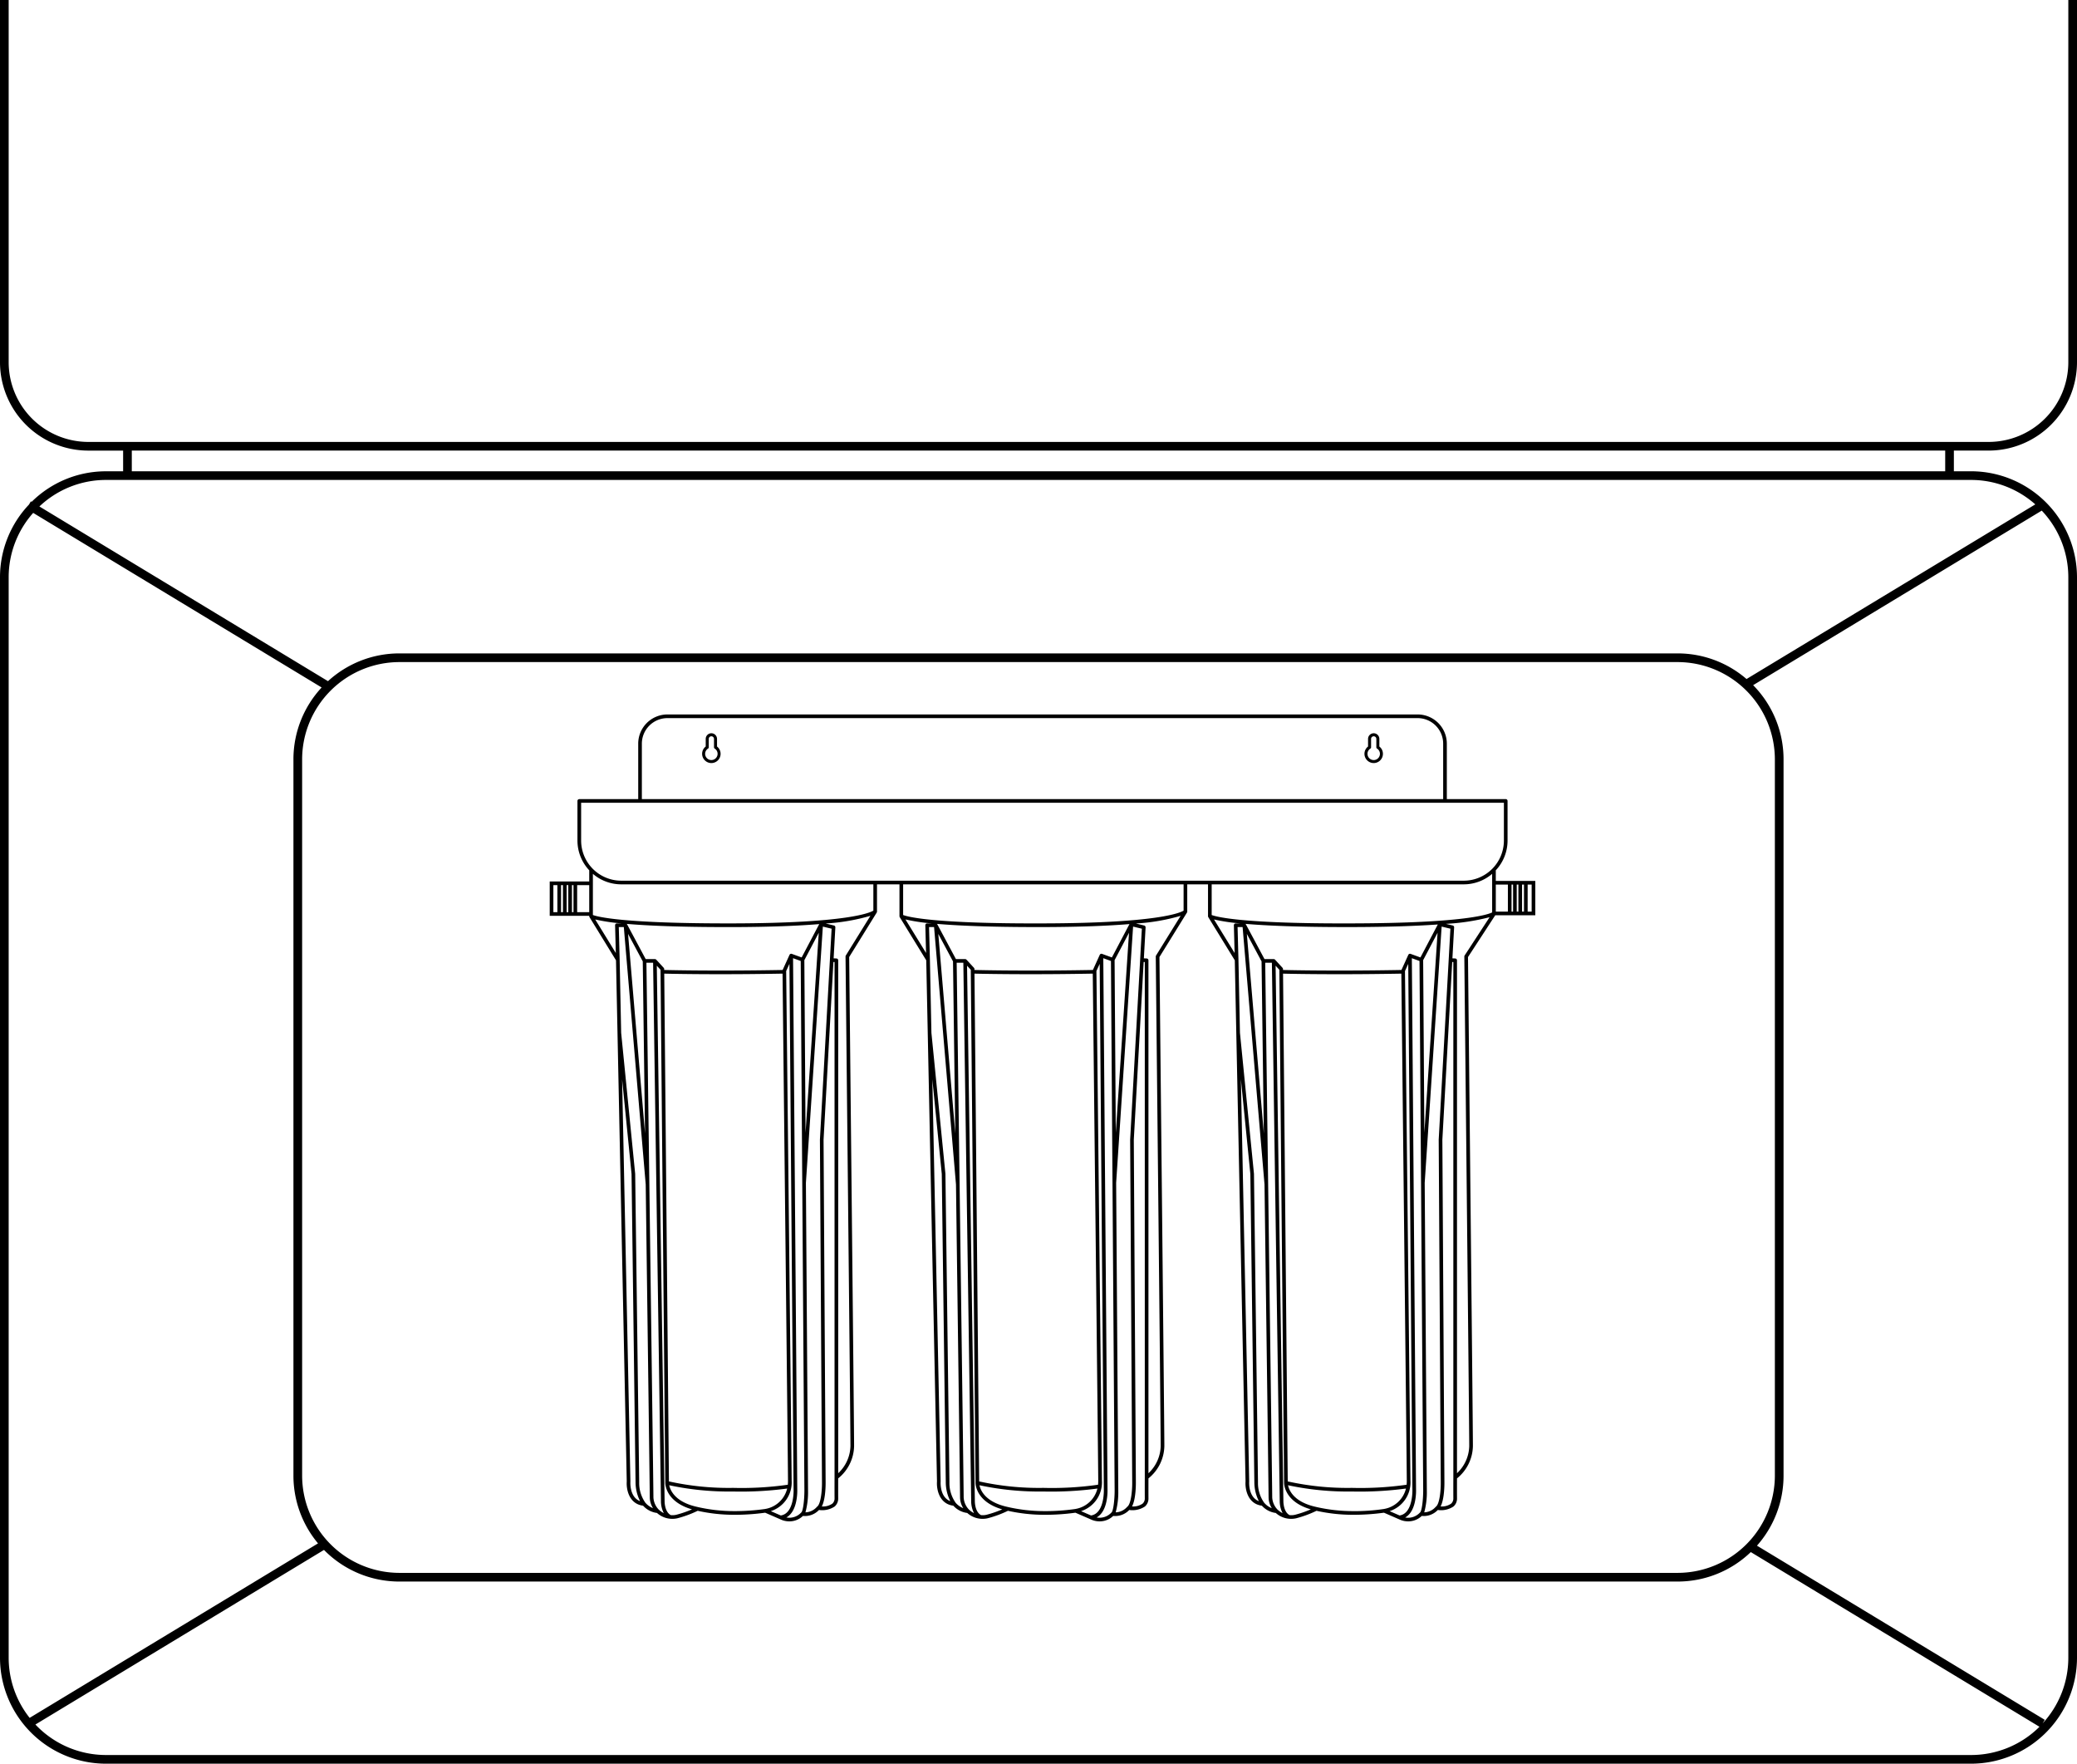 <?xml version="1.0" encoding="UTF-8"?> <svg xmlns="http://www.w3.org/2000/svg" xmlns:xlink="http://www.w3.org/1999/xlink" width="450" height="382.073" viewBox="0 0 450 382.073"><defs><clipPath id="clip-path"><rect id="Rectangle_35" data-name="Rectangle 35" width="450" height="382.073" transform="translate(-225 -191.036)" fill="none"></rect></clipPath></defs><g id="Group_500" data-name="Group 500" transform="translate(225 191.036)" clip-path="url(#clip-path)"><path id="Path_271" data-name="Path 271" d="M-69.651-29.316v-1.647a1.227,1.227,0,0,0-1.223-1.227A1.229,1.229,0,0,0-72.1-30.963v1.647a1.989,1.989,0,0,0-.778,1.584,2.007,2.007,0,0,0,2,2,2,2,0,0,0,2-2.005A1.989,1.989,0,0,0-69.651-29.316Zm-1.223,2.934a1.352,1.352,0,0,1-1.35-1.35,1.336,1.336,0,0,1,.626-1.136.327.327,0,0,0,.153-.277v-1.817a.573.573,0,0,1,.572-.572.57.57,0,0,1,.568.572v1.817a.33.33,0,0,0,.153.277,1.337,1.337,0,0,1,.626,1.136A1.353,1.353,0,0,1-70.874-26.382Z"></path><path id="Path_272" data-name="Path 272" d="M73.85-29.316v-1.647a1.227,1.227,0,0,0-1.223-1.227A1.229,1.229,0,0,0,71.4-30.963v1.647a1.989,1.989,0,0,0-.778,1.584,2.007,2.007,0,0,0,2,2,2,2,0,0,0,2-2.005A1.989,1.989,0,0,0,73.85-29.316Zm-1.223,2.934a1.352,1.352,0,0,1-1.35-1.35,1.336,1.336,0,0,1,.626-1.136.327.327,0,0,0,.153-.277v-1.817a.573.573,0,0,1,.572-.572.57.57,0,0,1,.568.572v1.817a.33.33,0,0,0,.153.277,1.337,1.337,0,0,1,.626,1.136A1.352,1.352,0,0,1,72.627-26.382Z"></path><path id="Path_273" data-name="Path 273" d="M-97.337,7.44a.4.4,0,0,0,.058.207L-91.537,17l2.328,112.895c-.123,1.665.465,4.861,3.537,5.249a4.889,4.889,0,0,0,3.014,1.577,4.97,4.97,0,0,0,4.395,1.158,24.2,24.2,0,0,0,4.423-1.626,36.351,36.351,0,0,0,7.677.863,48.659,48.659,0,0,0,6.939-.451l3.6,1.567a4.439,4.439,0,0,0,1.652.309,4.223,4.223,0,0,0,2.94-1.178,4.2,4.2,0,0,0,3.475-1.287,4.883,4.883,0,0,0,3.391-.754,2.265,2.265,0,0,0,.768-1.807c-.01-2.265,0-3.793,0-4.287a9.2,9.2,0,0,0,3.445-7.042c0-4.236-1.023-101.957-1.064-105.9l5.967-9.634a.4.4,0,0,0,.059-.209V.539h4.869v6.9a.4.4,0,0,0,.058.207L-24.321,17l2.328,112.895c-.123,1.665.465,4.861,3.537,5.249a4.889,4.889,0,0,0,3.014,1.577,4.974,4.974,0,0,0,4.4,1.158,24.2,24.2,0,0,0,4.423-1.626,36.351,36.351,0,0,0,7.677.863,47.959,47.959,0,0,0,6.939-.451l3.6,1.567a4.439,4.439,0,0,0,1.652.309,4.223,4.223,0,0,0,2.94-1.178,4.2,4.2,0,0,0,3.475-1.287,4.883,4.883,0,0,0,3.391-.754,2.265,2.265,0,0,0,.768-1.807c-.01-2.265,0-3.793,0-4.287a9.2,9.2,0,0,0,3.445-7.042c0-4.236-1.023-101.957-1.064-105.9L32.168,6.65a.4.4,0,0,0,.059-.209V.539h4.5v6.9a.4.4,0,0,0,.058.207L42.529,17l2.328,112.895c-.123,1.665.466,4.861,3.537,5.249a4.89,4.89,0,0,0,3.015,1.577,4.974,4.974,0,0,0,4.4,1.158,24.2,24.2,0,0,0,4.423-1.626,36.348,36.348,0,0,0,7.676.863,48.84,48.84,0,0,0,6.939-.451l3.6,1.567a4.439,4.439,0,0,0,1.652.309,4.223,4.223,0,0,0,2.94-1.178,4.2,4.2,0,0,0,3.475-1.287,4.882,4.882,0,0,0,3.391-.754,2.265,2.265,0,0,0,.768-1.807c-.01-2.265,0-3.793,0-4.287a9.2,9.2,0,0,0,3.445-7.042c0-4.233-1.022-101.872-1.064-105.892l5.9-9.051h8.682V-.2H99.077V-2.5a9.44,9.44,0,0,0,2.548-6.447v-8.579a.4.4,0,0,0-.4-.4H88.467V-29.938a6.331,6.331,0,0,0-6.325-6.324H-80.4a6.332,6.332,0,0,0-6.325,6.324v12.019H-99.49a.4.4,0,0,0-.4.4v8.579A9.438,9.438,0,0,0-97.338-2.5V-.081H-105.9V7.36h8.561v.08Zm5.712,1.681a.4.4,0,0,0-.112.287l.159,6.007L-96.04,8.151A40.213,40.213,0,0,0-90.362,9h-.98A.392.392,0,0,0-91.625,9.121Zm3.207,120.79-1.795-87.128,2.044,20.512.867,66.782a9.13,9.13,0,0,0,.981,4.084C-88.621,133.291-88.43,130.1-88.418,129.911Zm3.267,4.617a.22.22,0,0,0-.023-.02l0,0a7.417,7.417,0,0,1-1.34-4.441l-.869-66.812L-90.42,32.717l-.326-15.845v0h0l-.188-7.076h1.089L-85.1,65.56c.416,31.47.881,66.84.881,67.8a4.388,4.388,0,0,0,.7,2.318A4.1,4.1,0,0,1-85.151,134.528Zm33.836-118.15-2.128-.773a.4.4,0,0,0-.5.208l-1.487,3.271s0,.006,0,.009c-13.733.253-23.654.051-25.667,0l0-.2a.4.4,0,0,0-.1-.264l-1.617-1.765a.4.4,0,0,0-.292-.128h-2l-4.026-7.522a.385.385,0,0,0-.1-.107c4.429.379,11.268.692,21.8.692l1.467,0c8.069-.022,14.035-.283,18.459-.645Zm3.71-5.346L-50.47,54.353l-.26-37.389Zm-6.667,118.7a8.132,8.132,0,0,1-.044.875,70.869,70.869,0,0,1-11.847.679,59.735,59.735,0,0,1-13.907-1.4l-1.016-110c1.3.031,5.708.121,12.227.121,3.816,0,8.355-.032,13.406-.124C-55.359,28.531-54.307,124.249-54.272,129.73ZM-85.245,54.512l-3.681-43.235,3.186,5.953C-85.722,18.563-85.507,34.676-85.245,54.512Zm3.041,81.545s-.012,0-.016-.008l0,0a4.056,4.056,0,0,1-1.209-2.682c0-1.689-1.42-108.388-1.519-115.84H-83.5l1.7,116.6a5.681,5.681,0,0,0,.617,2.631A4.585,4.585,0,0,1-82.2,136.057Zm3.751,1.049a3.563,3.563,0,0,1-1.218.081c-1.375-.729-1.339-3.02-1.338-3.059L-82.7,18.164l.811.886,1.027,111.138c0,.175.017,4.089,5.786,5.752A23.007,23.007,0,0,1-78.453,137.106Zm19.226-1.244c-.005,0-.01,0-.015,0a47.159,47.159,0,0,1-6.916.458,35.609,35.609,0,0,1-7.629-.873c-.006,0-.011,0-.017,0v-.006c-4.912-1.036-5.969-3.608-6.2-4.725a62.041,62.041,0,0,0,13.838,1.357,75.374,75.374,0,0,0,11.713-.642,5.888,5.888,0,0,1-4.777,4.425Zm3.381,1.4-2.146-.934a6.542,6.542,0,0,0,4.511-6.607c-.036-5.642-1.149-106.843-1.188-110.395l.708-1.558.9,113.874C-53.055,131.7-52.882,136.842-55.846,137.266Zm4.437-.637.006.007c-.012.01-.029.012-.04.024a3.474,3.474,0,0,1-3.182,1.037c2.524-1.375,2.369-5.865,2.36-6.07l-.913-115.084,1.659.6.8,114.773C-50.73,133.927-50.995,136.3-51.409,136.629Zm3.47-1.279a.322.322,0,0,0-.062.042,3.433,3.433,0,0,1-2.494,1.2,16.447,16.447,0,0,0,.564-4.671l-.463-66.7,3.671-55.522,1.9.457-2.534,45.708.446,74.19c.024,1.724-.235,4.685-1.033,5.291Zm3.752-1.836a1.491,1.491,0,0,1-.493,1.205,3.57,3.57,0,0,1-2.27.593c.848-1.6.835-4.848.829-5.27l-.447-74.163,2.136-38.512.244.011V129.053h.008a.582.582,0,0,0-.009.077C-44.19,129.5-44.2,131.083-44.187,133.514Zm2.438-117.549a.4.4,0,0,0-.059.213c.011,1.017,1.066,101.708,1.066,106a8.3,8.3,0,0,1-2.653,5.937V17a.4.4,0,0,0-.378-.4l-.614-.027.372-6.711a.4.4,0,0,0-.3-.407l-1.792-.431a43.815,43.815,0,0,0,9.69-1.665Zm5.968-9.725C-36.558,6.715-41.5,8.935-65.969,9c-24.091.061-29.578-1.44-30.576-1.818V-1.732A9.437,9.437,0,0,0-90.4.541h54.62v5.7Zm11.373,2.881a.4.4,0,0,0-.112.287l.159,6.007-4.462-7.264A40.213,40.213,0,0,0-23.145,9h-.979A.393.393,0,0,0-24.408,9.121Zm3.207,120.79L-23,42.779l2.044,20.516.867,66.782a9.12,9.12,0,0,0,.981,4.084C-21.4,133.29-21.213,130.1-21.2,129.911Zm3.266,4.617a.221.221,0,0,0-.023-.02l0,0a7.413,7.413,0,0,1-1.339-4.441l-.869-66.812L-23.2,32.712l-.326-15.841v0h0l-.188-7.076h1.089l4.748,55.77c.416,31.469.881,66.837.881,67.8a4.389,4.389,0,0,0,.7,2.318A4.1,4.1,0,0,1-17.935,134.528ZM15.9,16.378l-2.128-.773a.4.4,0,0,0-.5.208L11.79,19.084s0,.006,0,.009c-13.732.253-23.654.051-25.666,0l0-.2a.4.4,0,0,0-.1-.264L-15.6,16.862a.4.4,0,0,0-.292-.128h-2l-4.026-7.522a.385.385,0,0,0-.1-.107c4.429.379,11.268.692,21.8.692l1.467,0c8.07-.023,14.036-.285,18.46-.647Zm3.711-5.346L16.747,54.348l-.26-37.384Zm-6.667,118.7a8.132,8.132,0,0,1-.044.875,70.869,70.869,0,0,1-11.847.679,59.735,59.735,0,0,1-13.907-1.4l-1.017-110c1.3.031,5.708.121,12.227.121,3.816,0,8.355-.032,13.4-.124C11.857,28.531,12.909,124.249,12.945,129.73ZM-18.028,54.515l-3.681-43.238,3.186,5.953C-18.5,18.564-18.291,34.679-18.028,54.515Zm3.041,81.542s-.012,0-.016-.008l0,0a4.056,4.056,0,0,1-1.209-2.682c0-1.689-1.419-108.388-1.518-115.84h1.445l1.7,116.6a5.679,5.679,0,0,0,.617,2.631A4.548,4.548,0,0,1-14.987,136.057Zm3.751,1.049a3.563,3.563,0,0,1-1.218.081c-1.375-.729-1.339-3.02-1.339-3.059L-15.481,18.164l.811.886,1.027,111.138c0,.175.017,4.089,5.786,5.752A22.924,22.924,0,0,1-11.236,137.106Zm19.225-1.244c-.005,0-.01,0-.015,0a45.284,45.284,0,0,1-6.916.458,35.609,35.609,0,0,1-7.629-.873c-.006,0-.011,0-.017,0v-.006c-4.912-1.036-5.969-3.608-6.2-4.725a62.041,62.041,0,0,0,13.838,1.357,75.374,75.374,0,0,0,11.713-.642,5.887,5.887,0,0,1-4.778,4.425Zm3.382,1.4-2.146-.934a6.544,6.544,0,0,0,4.512-6.607c-.037-5.642-1.15-106.843-1.189-110.4l.709-1.558.9,113.874C14.161,131.7,14.334,136.842,11.371,137.266Zm4.437-.637.006.007c-.012.01-.029.012-.04.024a3.474,3.474,0,0,1-3.182,1.037c2.524-1.375,2.368-5.865,2.36-6.07L14.038,16.543l1.659.6.8,114.773C16.487,133.935,16.209,136.309,15.808,136.629Zm3.47-1.279a.322.322,0,0,0-.062.042,3.435,3.435,0,0,1-2.494,1.2,16.447,16.447,0,0,0,.564-4.671L16.823,65.21,20.494,9.694l1.9.457L19.857,55.859l.446,74.19c.024,1.724-.236,4.685-1.033,5.291Zm3.751-1.836a1.491,1.491,0,0,1-.493,1.205,3.57,3.57,0,0,1-2.27.593c.848-1.6.835-4.848.829-5.27l-.447-74.163,2.136-38.512.245.011V129.053h.008a.582.582,0,0,0-.009.077C23.027,129.5,23.018,131.083,23.029,133.514ZM25.467,15.965a.4.4,0,0,0-.059.213c.011,1.017,1.066,101.708,1.066,106a8.291,8.291,0,0,1-2.653,5.937V17a.4.4,0,0,0-.378-.4l-.614-.027L23.2,9.865a.4.4,0,0,0-.3-.407l-1.792-.431A43.815,43.815,0,0,0,30.8,7.362ZM31.436,6.24C30.659,6.715,25.718,8.935,1.248,9-22.834,9.1-28.329,7.568-29.328,7.185V.541H31.436ZM42.442,9.121a.4.4,0,0,0-.112.287l.159,6.007L38.027,8.151A40.213,40.213,0,0,0,43.705,9h-.979A.393.393,0,0,0,42.442,9.121Zm3.207,120.79-1.8-87.131L45.9,63.3l.867,66.782a9.12,9.12,0,0,0,.981,4.084C45.446,133.29,45.637,130.1,45.649,129.911Zm3.266,4.617a.221.221,0,0,0-.023-.02l0,0a7.413,7.413,0,0,1-1.339-4.441l-.869-66.812L43.646,32.713,43.32,16.872v0h0l-.188-7.076H44.22l4.749,55.77c.416,31.469.881,66.837.881,67.8a4.388,4.388,0,0,0,.7,2.318A4.107,4.107,0,0,1,48.915,134.528ZM82.751,16.378l-2.128-.773a.4.4,0,0,0-.5.208L78.64,19.084s0,.006,0,.009c-13.733.253-23.654.051-25.666,0l0-.2a.4.4,0,0,0-.1-.264l-1.617-1.765a.4.4,0,0,0-.292-.128h-2L44.933,9.21a.385.385,0,0,0-.1-.107c4.428.379,11.268.692,21.8.692l1.467,0c8.043-.022,14-.247,18.414-.559Zm3.711-5.346L83.6,54.349l-.26-37.385Zm-6.667,118.7a8.132,8.132,0,0,1-.044.875,70.876,70.876,0,0,1-11.848.679A59.735,59.735,0,0,1,54,129.887l-1.016-110c1.3.031,5.708.121,12.227.121,3.816,0,8.355-.032,13.4-.124C78.707,28.531,79.759,124.249,79.795,129.73ZM48.822,54.517,45.14,11.278l3.187,5.953C48.345,18.564,48.56,34.679,48.822,54.517Zm3.041,81.54s-.011,0-.016-.008l0,0a4.056,4.056,0,0,1-1.209-2.682c0-1.689-1.419-108.388-1.518-115.84h1.445l1.7,116.6a5.679,5.679,0,0,0,.617,2.631A4.518,4.518,0,0,1,51.863,136.057Zm3.751,1.049a3.563,3.563,0,0,1-1.218.081c-1.375-.729-1.339-3.02-1.339-3.059L51.369,18.163l.812.886,1.027,111.138c0,.175.017,4.089,5.786,5.752A22.856,22.856,0,0,1,55.614,137.106Zm19.225-1.244s-.01,0-.015,0a42.35,42.35,0,0,1-6.916.458,35.621,35.621,0,0,1-7.629-.873c-.006,0-.011,0-.017,0v-.006c-4.912-1.036-5.969-3.608-6.2-4.725A62.041,62.041,0,0,0,67.9,132.073a75.374,75.374,0,0,0,11.713-.642,5.887,5.887,0,0,1-4.778,4.425Zm3.382,1.4-2.147-.934a6.544,6.544,0,0,0,4.512-6.607C80.55,124.083,79.437,22.882,79.4,19.33l.709-1.558.9,113.874C81.011,131.7,81.184,136.841,78.221,137.266Zm4.436-.637.006.007c-.012.01-.029.012-.04.024A3.474,3.474,0,0,1,79.44,137.7c2.524-1.375,2.369-5.865,2.36-6.07L80.888,16.543l1.659.6.8,114.773C83.337,133.935,83.059,136.309,82.657,136.629Zm3.471-1.279a.322.322,0,0,0-.062.042,3.435,3.435,0,0,1-2.493,1.2,16.447,16.447,0,0,0,.564-4.671L83.673,65.21,87.344,9.693l1.9.457L86.707,55.858l.446,74.19c.024,1.724-.236,4.685-1.033,5.291Zm3.751-1.836a1.491,1.491,0,0,1-.493,1.205,3.57,3.57,0,0,1-2.27.593c.848-1.6.835-4.848.83-5.27L87.5,55.879l2.136-38.512.244.011V129.053h.008a.582.582,0,0,0-.009.077C89.877,129.5,89.868,131.083,89.879,133.514ZM92.322,15.957a.4.4,0,0,0-.064.22c.011,1.017,1.065,101.708,1.065,106a8.292,8.292,0,0,1-2.653,5.936V17a.4.4,0,0,0-.378-.4l-.614-.027.372-6.711a.4.4,0,0,0-.3-.407L88.264,9.1a47.738,47.738,0,0,0,9.473-1.442ZM98.286-.2V6.622C97.433,7.056,92.342,8.936,68.1,9,44.008,9.1,38.52,7.568,37.521,7.184V.54h54.62a9.432,9.432,0,0,0,6.144-2.273V-.2Zm7.692.792h.869V6.448h-.869Zm-1.211,0h.418V6.448h-.418Zm-1.154,0h.362V6.448h-.362Zm-1.125,0h.334V6.448h-.334Zm-.792,0V6.448H99.078V.59H101.7ZM-85.935-29.936A5.539,5.539,0,0,1-80.4-35.468H82.142a5.539,5.539,0,0,1,5.533,5.532v12.017H-85.935V-29.936ZM-99.093-8.944v-8.183H100.833v8.183A8.7,8.7,0,0,1,92.141-.251H-90.4A8.7,8.7,0,0,1-99.093-8.944Zm-5.145,15.512h-.869V.711h.869Zm1.211,0h-.419V.711h.419Zm1.154,0h-.362V.711h.362Zm1.126,0h-.334V.711h.334Zm.791,0V.711h2.618V6.568Z"></path><path id="Path_274" data-name="Path 274" d="M223.12-112.562A17.277,17.277,0,0,1,205.863-95.3H-205.865a17.276,17.276,0,0,1-17.256-17.257v-78.475H-225v78.475a19.158,19.158,0,0,0,19.135,19.137h7.54v4.481h-3.72a22.876,22.876,0,0,0-16.1,6.615l-.167-.1-.414.7A22.871,22.871,0,0,0-225-65.987V168.08a22.982,22.982,0,0,0,22.956,22.957H202.044A22.982,22.982,0,0,0,225,168.08V-65.987a22.982,22.982,0,0,0-22.957-22.957h-3.72v-4.481h7.54A19.159,19.159,0,0,0,225-112.562v-78.475h-1.88v78.475ZM-196.445-93.425H196.444v4.481H-196.445ZM-218.578,181.11a20.958,20.958,0,0,1-4.543-13.03V-65.987a20.97,20.97,0,0,1,5.31-13.94l62.5,37.821a22.864,22.864,0,0,0-6.113,15.576V128.624a22.855,22.855,0,0,0,5.329,14.687Zm80.113-228.717H138.464a21.1,21.1,0,0,1,21.077,21.076V128.623A21.1,21.1,0,0,1,138.464,149.7H-138.465a21.1,21.1,0,0,1-21.076-21.076V-26.531A21.1,21.1,0,0,1-138.465-47.607ZM202.043,189.157H-202.045a21,21,0,0,1-15.283-6.606l62.524-37.823a22.881,22.881,0,0,0,16.338,6.851H138.463a22.872,22.872,0,0,0,15.861-6.384L216.87,183.04A21,21,0,0,1,202.043,189.157ZM223.12-65.987V168.08a20.972,20.972,0,0,1-5.571,14.227l.468-.772-62.355-37.729a22.854,22.854,0,0,0,5.759-15.182V-26.531a22.874,22.874,0,0,0-6.589-16.075l62.529-37.815A20.979,20.979,0,0,1,223.12-65.987ZM202.043-87.065a20.965,20.965,0,0,1,13.921,5.293L153.4-43.938a22.852,22.852,0,0,0-14.941-5.549H-138.466a22.864,22.864,0,0,0-15.471,6.013l-62.528-37.844a20.979,20.979,0,0,1,14.419-5.747H202.043Z"></path></g></svg> 